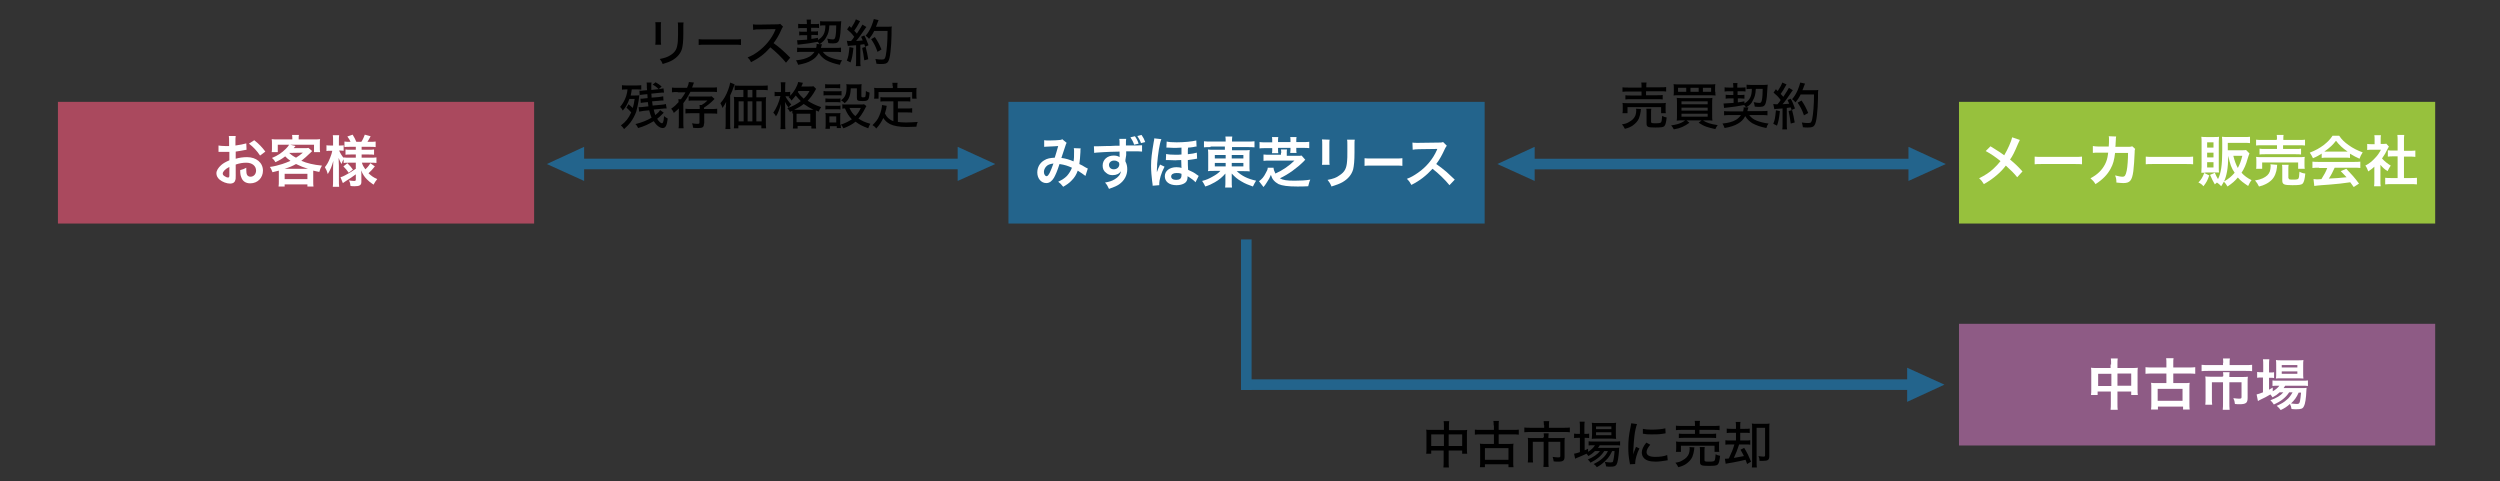 <?xml version="1.0" encoding="utf-8"?>
<!-- Generator: Adobe Illustrator 23.0.6, SVG Export Plug-In . SVG Version: 6.00 Build 0)  -->
<svg version="1.1" id="レイヤー_8" xmlns="http://www.w3.org/2000/svg" xmlns:xlink="http://www.w3.org/1999/xlink" x="0px"
	 y="0px" width="945px" height="182px" viewBox="0 0 945 182" style="enable-background:new 0 0 945 182;" xml:space="preserve">
<rect x="0" y="0" width="945" height="182" fill="#333333" stroke="none"/>
<style type="text/css">
	.st0{fill:#23648C;}
	.st1{fill:#97C13D;}
	.st2{fill:#FFFFFF;}
	.st3{fill:#AA495E;}
	.st4{fill:#8E5B85;}
	.st5{fill:none;}
</style>
<g id="中古市場に売却">
	<rect x="469.1" y="90.5" class="st0" width="4" height="56.9"/>
	
		<rect x="594.2" y="18.4" transform="matrix(6.123234e-17 -1 1 6.123234e-17 450.721 741.595)" class="st0" width="4" height="254.1"/>
	<polygon class="st0" points="735,145.4 720.9,139 720.9,151.9 	"/>
	<g>
		<path d="M545.8,161.2c0-1,0-1.4-0.1-2h2.1c-0.1,0.6-0.1,1.1-0.1,2v1.4h5.3c0.7,0,1.1,0,1.6-0.1c-0.1,0.5-0.1,0.9-0.1,1.6v5.6
			c0,0.7,0,1.2,0.1,1.8h-1.9v-1.2h-5.1v4.1c0,1.1,0,1.7,0.1,2.3h-2.1c0.1-0.7,0.1-1.2,0.1-2.3v-4.1H541v1.2h-1.9
			c0.1-0.6,0.1-1.1,0.1-1.8V164c0-0.7,0-1-0.1-1.6c0.5,0.1,0.9,0.1,1.6,0.1h5.1V161.2z M541,164.2v4.4h4.8v-4.4H541z M552.7,168.6
			v-4.4h-5.1v4.4H552.7z"/>
		<path d="M564.6,160.8c0-0.8,0-1.2-0.1-1.7h2.1c-0.1,0.5-0.1,0.9-0.1,1.7v1.7h5.5c0.8,0,1.6,0,2.1-0.1v1.9
			c-0.7-0.1-1.4-0.1-2.1-0.1h-5.5v3.6h4c0.8,0,1.2,0,1.6-0.1c-0.1,0.5-0.1,1-0.1,1.7v5.2c0,0.8,0,1.4,0.1,2h-1.9v-1.1h-8.9v1.1h-1.9
			c0.1-0.6,0.1-1.2,0.1-2v-5.2c0-0.6,0-1.2-0.1-1.7c0.5,0.1,0.8,0.1,1.6,0.1h3.7v-3.6h-5.1c-0.9,0-1.5,0-2.1,0.1v-1.9
			c0.6,0.1,1.3,0.1,2.1,0.1h5.1V160.8z M561.3,173.8h8.9v-4.4h-8.9V173.8z"/>
		<path d="M583.6,160.7c0-0.6-0.1-1.1-0.1-1.5h2.1c-0.1,0.4-0.1,0.9-0.1,1.5v1h5.6c1,0,1.7,0,2.3-0.1v1.8c-0.6-0.1-1.1-0.1-2.3-0.1
			h-12.6c-0.9,0-1.6,0-2.3,0.1v-1.8c0.7,0.1,1.4,0.1,2.3,0.1h5.2V160.7z M583.6,165.2c0-0.5,0-1-0.1-1.4h1.9c0,0.2-0.1,0.8-0.1,1.4
			v0.4h4.4c0.8,0,1.3,0,1.8-0.1c-0.1,0.5-0.1,0.9-0.1,1.6v5.5c0,1.5-0.5,1.9-2.4,1.9c-0.6,0-0.9,0-1.7-0.1c-0.1-0.7-0.2-1-0.4-1.7
			c0.9,0.1,1.5,0.2,2,0.2c0.8,0,0.9-0.1,0.9-0.6v-5.3h-4.5v7.3c0,0.9,0,1.5,0.1,2.2h-2c0.1-0.8,0.1-1.4,0.1-2.2v-7.3h-4.1v5.6
			c0,1,0,1.6,0.1,2.2h-2c0.1-0.7,0.1-1.3,0.1-2.1v-5.6c0-0.6,0-1.1-0.1-1.6c0.6,0.1,1.1,0.1,1.9,0.1h4V165.2z"/>
		<path d="M602.8,170.6c-0.7,0.7-1.4,1.2-2.4,1.8c-0.2-0.3-0.3-0.5-0.7-0.9c-0.6,0.3-2.4,1.1-3.2,1.4c-0.5,0.2-1,0.4-1.1,0.5
			l-0.4-1.9c0.7-0.1,1-0.2,2.2-0.6v-5.4h-0.7c-0.6,0-1,0-1.5,0.1v-1.7c0.5,0.1,0.9,0.1,1.6,0.1h0.6v-2.5c0-0.9,0-1.5-0.1-2.1h1.9
			c-0.1,0.6-0.1,1.1-0.1,2.1v2.5h0.4c0.7,0,1.1,0,1.4-0.1v1.7c-0.5-0.1-0.9-0.1-1.4-0.1H599v4.7c0.6-0.2,0.8-0.3,1.3-0.6l0,1.2
			c1.2-0.8,2.1-1.6,2.6-2.5h-0.7c-0.8,0-1.3,0-1.7,0.1v-1.6c0.4,0.1,0.9,0.1,1.8,0.1h8.2c0.9,0,1.5,0,1.9-0.1v1.6
			c-0.5-0.1-1.1-0.1-1.9-0.1h-5.8c-0.2,0.4-0.3,0.6-0.7,1h6.2c0.9,0,1.3,0,1.9-0.1c-0.1,0.3-0.1,0.4-0.1,1.1
			c-0.2,2.6-0.5,4.5-0.9,5.2c-0.4,0.7-0.9,0.9-2.3,0.9c-0.5,0-1.1,0-1.7-0.1c-0.1-0.7-0.2-1.1-0.5-1.7c0.9,0.1,1.6,0.2,2.2,0.2
			c0.5,0,0.8-0.1,0.9-0.3c0.2-0.6,0.5-2.1,0.6-4h-0.9c-0.5,1.1-1.1,2.1-1.8,2.9c-0.6,0.7-1.6,1.6-2.4,2.2c-0.5,0.3-0.8,0.6-1.6,1
			c-0.4-0.6-0.6-0.8-1.2-1.2c1.6-0.8,2.4-1.3,3.4-2.2c0.8-0.7,1.5-1.6,2-2.7h-1.4c-1.1,1.8-2.8,3.2-5.2,4.4c-0.3-0.5-0.5-0.8-1-1.2
			c2.1-0.9,3.7-2,4.6-3.2H602.8z M603.4,165.8c-0.7,0-1.3,0-1.7,0.1c0-0.5,0.1-1,0.1-1.8v-2.6c0-0.8,0-1.1-0.1-1.7
			c0.6,0.1,1,0.1,1.9,0.1h5.3c0.9,0,1.5,0,2-0.1c-0.1,0.5-0.1,0.9-0.1,1.8v2.5c0,0.8,0,1.4,0.1,1.8c-0.4,0-1-0.1-1.7-0.1H603.4z
			 M603.3,162.2h5.8v-1h-5.8V162.2z M603.3,164.5h5.8v-1.1h-5.8V164.5z"/>
		<path d="M618.8,160.3c-0.4,1-0.8,2.8-1,4.6c-0.2,1.5-0.3,3.5-0.4,5.2c0,1,0,1.5,0,1.7h0c0.2-0.8,0.3-1.2,1-2.9l1.3,0.6
			c-1,2-1.6,4.3-1.6,5.5c0,0.1,0,0.2,0,0.4l-2,0.1c0-0.3,0-0.4-0.1-0.8c-0.4-2.2-0.5-3.6-0.5-5.6c0-2.5,0.2-4.6,0.8-7.4
			c0.2-1,0.2-1.2,0.3-1.7L618.8,160.3z M623.8,168.1c-0.9,1.1-1.4,1.9-1.4,2.8c0,1.2,1.1,1.8,3.3,1.8c1.7,0,3.3-0.2,4.5-0.7l0.2,2
			c-0.2,0-0.3,0-0.7,0.1c-1.4,0.2-2.6,0.4-3.9,0.4c-2.3,0-3.8-0.5-4.6-1.6c-0.4-0.5-0.6-1.2-0.6-1.9c0-1.1,0.6-2.3,1.7-3.7
			L623.8,168.1z M621,162.1c1,0.2,1.8,0.3,3.2,0.3c2.3,0,4.2-0.2,5.3-0.5l0.1,1.9c-0.1,0-0.2,0-1.3,0.2c-1.2,0.2-2.6,0.2-4,0.2
			c-1.1,0-1.9,0-2.8-0.2c-0.3,0-0.3,0-0.5-0.1L621,162.1z"/>
		<path d="M640.5,169.1c-0.1,0.3-0.1,0.4-0.1,0.8c-0.1,0.9-0.4,2.1-0.7,2.8c-0.5,1.1-1.3,1.9-2.4,2.7c-0.8,0.5-1.4,0.8-2.9,1.2
			c-0.4-0.8-0.6-1.1-1.1-1.7c1.3-0.2,1.9-0.4,2.7-0.9c1.3-0.7,2-1.5,2.4-2.5c0.2-0.5,0.3-1.3,0.3-1.8c0-0.2,0-0.4-0.1-0.7
			L640.5,169.1z M640.7,160.7c0-0.7,0-1.1-0.1-1.6h2c-0.1,0.4-0.1,0.8-0.1,1.6v0.3h5.3c1,0,1.7,0,2.2-0.1v1.7
			c-0.6-0.1-1.2-0.1-2.2-0.1h-5.4v1.5h4.3c1,0,1.5,0,2-0.1v1.7c-0.6-0.1-1-0.1-2-0.1h-10.1c-0.9,0-1.4,0-2,0.1v-1.7
			c0.5,0.1,1,0.1,2,0.1h4.1v-1.5h-5c-1,0-1.5,0-2.2,0.1v-1.7c0.5,0.1,1.2,0.1,2.2,0.1h5V160.7z M633.5,170.7
			c0.1-0.4,0.1-0.8,0.1-1.3v-1.2c0-0.6,0-0.9-0.1-1.3c0.6,0.1,1.1,0.1,2,0.1h12.4c0.9,0,1.4,0,2-0.1c-0.1,0.4-0.1,0.7-0.1,1.3v1.3
			c0,0.6,0,1,0.1,1.3h-1.8v-2.3h-12.7v2.3H633.5z M644.3,173.9c0,0.5,0.2,0.6,1.6,0.6c1.5,0,2-0.1,2.2-0.4c0.2-0.3,0.3-0.9,0.4-2.4
			c0.5,0.3,1,0.5,1.7,0.6c-0.2,1.8-0.4,2.8-0.9,3.3c-0.4,0.4-1.3,0.5-3.4,0.5c-2.8,0-3.3-0.2-3.3-1.5v-4c0-0.8,0-1.2-0.1-1.6h1.9
			c-0.1,0.4-0.1,0.8-0.1,1.5V173.9z"/>
		<path d="M654.5,163.6c-0.9,0-1.3,0-1.8,0.1V162c0.5,0.1,0.9,0.1,1.8,0.1h1.7v-0.8c0-0.9,0-1.3-0.1-1.8h1.8
			c-0.1,0.4-0.1,0.9-0.1,1.8v0.8h1.8c0.9,0,1.3,0,1.8-0.1v1.7c-0.5-0.1-0.9-0.1-1.8-0.1h-1.8v2.9h2c1,0,1.4,0,1.8-0.1v1.7
			c-0.5-0.1-1-0.1-1.8-0.1h-2.4c-0.8,2.3-1.1,3.2-2,5.1c1.8-0.3,2.8-0.5,3.8-0.7c-0.4-0.9-0.7-1.3-1.3-2.4l1.4-0.7
			c1.2,2,1.6,2.8,2.6,5.2l-1.5,0.9c-0.3-0.8-0.3-1-0.6-1.6c-2,0.5-2.7,0.6-4.7,1c-1.9,0.3-2.2,0.4-2.8,0.5l-0.3-1.9
			c0.1,0,0.2,0,0.2,0c0.3,0,0.6,0,1.3-0.1c1.1-2.4,1.5-3.2,2.1-5.3H654c-0.8,0-1.2,0-1.8,0.1v-1.7c0.5,0.1,0.8,0.1,1.8,0.1h2.2v-2.9
			H654.5z M668.8,172.4c0,1.4-0.5,1.8-2.3,1.8c-0.2,0-1.1,0-1.4,0c0-0.7-0.1-1.1-0.4-1.8c0.7,0.1,1.3,0.2,1.9,0.2
			c0.5,0,0.6-0.1,0.6-0.6v-10.3h-3.2v12.8c0,1,0,1.6,0.1,2.2h-1.9c0.1-0.6,0.1-1.2,0.1-2.2v-12.8c0-0.8,0-1.1-0.1-1.6
			c0.6,0.1,1,0.1,1.7,0.1h3.3c0.7,0,1.2,0,1.7-0.1c-0.1,0.5-0.1,0.9-0.1,1.7V172.4z"/>
	</g>
</g>
<g id="メーカー販売会社_4_">
	<g>
		<rect x="740.5" y="38.5" class="st1" width="180" height="46"/>
	</g>
	<g>
		<path class="st2" d="M763.5,52.9c-0.2,0.4-0.3,0.6-0.7,1.5c-1.3,3.1-2.1,4.7-3,5.9c1.8,1.5,2.9,2.5,4.7,4.5l-2,2.2
			c-1.1-1.4-2.4-2.7-4.3-4.4c-0.9,1.2-2,2.4-3.3,3.5c-1.5,1.3-2.9,2.3-5,3.5c-0.6-1-0.9-1.4-1.8-2.2c2.3-1.2,3.8-2.1,5.4-3.6
			c1-0.9,1.8-1.8,2.7-2.9c-1.7-1.4-3.7-2.8-5.6-3.8l1.8-1.8c1.5,0.9,2.4,1.5,3.5,2.2c1.6,1.1,1.6,1.1,1.7,1.2c1.3-2.2,2.7-5.3,3-6.8
			L763.5,52.9z"/>
		<path class="st2" d="M769,59.2c0.9,0.1,1.3,0.1,3.4,0.1h11.2c2.1,0,2.5,0,3.4-0.1v2.9c-0.8-0.1-1.1-0.1-3.4-0.1h-11.1
			c-2.4,0-2.6,0-3.4,0.1V59.2z"/>
		<path class="st2" d="M807.1,56.3c-0.2,0.4-0.2,0.7-0.2,1.4c-0.1,2.4-0.3,5.6-0.5,7c-0.5,3.6-1.3,4.5-3.8,4.5
			c-0.8,0-1.5-0.1-2.6-0.2c0-1.3-0.1-1.7-0.5-2.7c1.2,0.3,2.1,0.5,2.8,0.5c0.9,0,1.2-0.5,1.6-2.3c0.3-1.4,0.5-4.3,0.5-6.7l-4.9,0
			c-0.3,2.6-0.7,4.2-1.7,6c-1.2,2.2-3,4.1-5.7,5.8c-0.7-1.1-1-1.4-1.9-2.2c2.6-1.4,4.3-3,5.5-5.3c0.6-1.2,0.9-2.2,1.1-3.7
			c0-0.3,0.1-0.5,0.1-0.7l-3.5,0c-1.3,0-1.6,0-2.3,0.1l0-2.6c0.7,0.1,1.3,0.2,2.3,0.2l3.7,0c0.1-0.8,0.1-2,0.1-2.6v-0.5
			c0-0.3,0-0.4-0.1-0.8l2.8,0.1c0,0.3-0.1,0.4-0.1,0.7c0,0.1,0,0.3,0,0.4c0,0.4,0,0.4-0.1,1.5c0,0.5,0,0.7-0.1,1.3l4.7,0
			c0.9,0,1.1,0,1.7-0.2L807.1,56.3z"/>
		<path class="st2" d="M811,59.2c0.9,0.1,1.3,0.1,3.4,0.1h11.2c2.1,0,2.5,0,3.4-0.1v2.9c-0.8-0.1-1.1-0.1-3.4-0.1h-11.1
			c-2.4,0-2.6,0-3.4,0.1V59.2z"/>
		<path class="st2" d="M835.1,66.3c-0.7,2-1.1,2.7-2.2,4.1c-0.6-0.7-1.1-1.1-1.9-1.4c1.1-1.2,1.6-2,2.2-3.6L835.1,66.3z M833.6,65.3
			c-0.9,0-1.1,0-1.5,0c0-0.7,0.1-1.4,0.1-2.1v-9.6c0-0.7,0-1.3-0.1-1.9c0.5,0.1,1.1,0.1,1.9,0.1h3c0.9,0,1.3,0,1.8-0.1
			c0,0.5-0.1,0.8-0.1,1.7v10c0,0.9,0,1.3,0.1,1.8c-0.5,0-0.8,0-1.5,0H833.6z M834.3,55.8h2.4v-2h-2.4V55.8z M834.3,59.5h2.4v-1.8
			h-2.4V59.5z M834.3,63.3h2.4v-2h-2.4V63.3z M850.3,58c-0.2,0.5-0.3,0.7-0.7,2c-0.6,2.2-1.3,3.8-2.3,5.3c1.1,1.2,2.2,2,3.8,2.8
			c-0.6,0.7-0.9,1.4-1.3,2.2c-1.8-1.2-2.9-2-3.9-3.2c-1.2,1.4-2,2.1-3.9,3.4c-0.5-0.8-0.9-1.4-1.4-1.8c-0.3,0.6-0.5,0.9-1,1.7
			c-0.5-0.6-1-1-1.6-1.4c-0.3,0.2-0.4,0.4-0.8,0.7c-0.8-1.4-1.1-2-1.8-3.6l1.8-0.8c0.4,0.9,0.7,1.6,1.2,2.4
			c1.1-2.1,1.6-5.2,1.6-10.7c0-0.8,0-1.6,0-2.6c0-0.1,0-0.3,0-0.3c0-0.9,0-1.7-0.1-2.4c0.7,0.1,1.5,0.1,2.4,0.1h5.9
			c1,0,1.7,0,2.3-0.1v2.4c-0.7-0.1-1.4-0.1-2.3-0.1h-6.1v2.8h5.2c0.9,0,1.3,0,1.7-0.1L850.3,58z M842.3,58.9
			c-0.1,4.9-0.6,7.4-1.6,9.7c1.7-1,2.8-1.9,4-3.3C843.5,63.6,842.9,62,842.3,58.9L842.3,58.9z M844.2,58.9c0.5,2,1,3.3,1.7,4.6
			c0.8-1.5,1.2-2.6,1.7-4.6H844.2z"/>
		<path class="st2" d="M860.8,62.3c-0.1,0.3-0.1,0.4-0.1,0.9c-0.2,2-0.9,3.7-2,4.8c-0.7,0.7-1.6,1.3-2.5,1.7
			c-0.6,0.3-1.1,0.5-2.3,0.8c-0.5-1-0.8-1.5-1.5-2.3c1.3-0.2,2-0.4,2.9-0.8c1.5-0.7,2.3-1.5,2.7-2.6c0.2-0.6,0.3-1.4,0.3-2
			c0-0.2,0-0.4-0.1-0.7L860.8,62.3z M852.8,63.9c0.1-0.5,0.1-0.9,0.1-1.5v-1.5c0-0.7,0-1.1-0.1-1.6c0.7,0.1,1.2,0.1,2.2,0.1h13.9
			c1,0,1.5,0,2.3-0.1c-0.1,0.4-0.1,0.8-0.1,1.5v1.5c0,0.6,0,1.1,0.1,1.5h-2.5v-2.4h-13.6v2.4H852.8z M860.7,52.6
			c0-0.8,0-1.1-0.1-1.6h2.6c-0.1,0.4-0.1,0.8-0.1,1.6v0.3h5.7c1.2,0,2,0,2.5-0.1V55c-0.7-0.1-1.4-0.1-2.5-0.1H863v1.4h4.7
			c1.1,0,1.6,0,2.1-0.1v2.2c-0.6-0.1-1.1-0.1-2.1-0.1h-11.5c-1,0-1.5,0-2.1,0.1v-2.2c0.5,0.1,1.1,0.1,2.1,0.1h4.5v-1.4h-5.4
			c-1.1,0-1.8,0-2.5,0.1v-2.2c0.5,0.1,1.4,0.1,2.5,0.1h5.3V52.6z M865.1,67.3c0,0.5,0.2,0.6,1.6,0.6c1.5,0,1.9-0.1,2.1-0.4
			c0.2-0.3,0.3-0.8,0.4-2.6c0.7,0.4,1.3,0.6,2.2,0.7c-0.2,2.1-0.5,3.3-1,3.8c-0.5,0.5-1.5,0.6-3.9,0.6c-3.2,0-3.8-0.3-3.8-1.8V64
			c0-0.9,0-1.3-0.1-1.7h2.5c-0.1,0.5-0.1,0.9-0.1,1.6V67.3z"/>
		<path class="st2" d="M877.7,58c-1.3,0.8-1.9,1.2-3.4,1.8c-0.4-0.8-0.7-1.4-1.2-2.1c2.3-0.9,3.7-1.7,5.3-2.9
			c1.4-1.1,2.5-2.2,3.3-3.5h2.5c1.1,1.6,2,2.4,3.5,3.5c1.8,1.3,3.5,2.1,5.4,2.8c-0.6,0.9-0.9,1.5-1.2,2.4c-1.3-0.6-2.1-1-3.6-1.9
			v1.6c-0.5-0.1-1.1-0.1-1.9-0.1h-7c-0.6,0-1.2,0-1.8,0.1V58z M876.6,63.4c-1.1,0-1.8,0-2.5,0.1v-2.4c0.7,0.1,1.5,0.1,2.5,0.1h13.1
			c1,0,1.8,0,2.5-0.1v2.4c-0.7-0.1-1.4-0.1-2.5-0.1h-7.2c-0.7,1.5-1.3,2.8-2.2,4.1c3.7-0.2,3.7-0.2,6.7-0.5c-0.7-0.7-1-1.1-2.2-2.3
			l2.1-0.9c2.2,2.3,3.1,3.3,4.8,5.6l-2,1.3c-0.7-1-0.9-1.3-1.3-1.8c-1.7,0.2-3,0.4-3.8,0.5c-2.1,0.2-6.2,0.6-7.1,0.6
			c-1.2,0.1-2.2,0.2-2.7,0.3l-0.3-2.6c0.6,0,0.9,0.1,1.2,0.1c0.1,0,0.8,0,1.8-0.1c1-1.6,1.7-2.8,2.2-4.2H876.6z M886.5,57.3
			c0.3,0,0.5,0,0.9,0c-1.9-1.3-3.1-2.4-4.4-4.1c-1.1,1.5-2.4,2.7-4.4,4.1c0.4,0,0.5,0,0.9,0H886.5z"/>
		<path class="st2" d="M899.8,68.3c0,1,0,1.5,0.1,2.1h-2.5c0.1-0.6,0.1-1.2,0.1-2.2V63c-0.8,0.8-1.3,1.1-2.3,1.8
			c-0.3-0.8-0.6-1.6-1.1-2.2c1.5-0.8,2.5-1.6,3.6-2.8c1-1,1.6-1.9,2.3-3.2h-3.4c-0.8,0-1.2,0-1.8,0.1v-2.3c0.5,0.1,1,0.1,1.7,0.1
			h1.1v-1.8c0-0.5,0-1.1-0.1-1.6h2.5c-0.1,0.5-0.1,0.9-0.1,1.6v1.7h0.9c0.7,0,0.9,0,1.2-0.1l1,1.1c-0.2,0.3-0.3,0.5-0.5,0.9
			c-0.7,1.5-1.1,2.2-2.1,3.6c1,1.1,2,1.9,3.3,2.7c-0.5,0.7-0.8,1.3-1.2,2.1c-1.1-0.7-1.8-1.3-2.7-2.4V68.3z M908.7,67.3h2.5
			c1,0,1.7,0,2.4-0.1v2.5c-0.7-0.1-1.6-0.1-2.4-0.1h-7.2c-0.8,0-1.6,0-2.4,0.1v-2.5c0.7,0.1,1.4,0.1,2.4,0.1h2.3v-8.2h-1.6
			c-0.7,0-1.4,0-2.1,0.1v-2.4c0.6,0.1,1.2,0.1,2.1,0.1h1.6v-3.7c0-0.9,0-1.4-0.1-2.2h2.6c-0.1,0.8-0.1,1.3-0.1,2.2V57h2.2
			c0.9,0,1.5,0,2.1-0.1v2.4c-0.7-0.1-1.3-0.1-2.1-0.1h-2.2V67.3z"/>
	</g>
</g>
<g id="売買契約_3_">
	
		<rect x="648.2" y="-11.5" transform="matrix(6.123234e-17 -1 1 6.123234e-17 588.268 712.211)" class="st0" width="4" height="147"/>
	<polygon class="st0" points="566,62 580.1,68.4 580.1,55.5 	"/>
	<polygon class="st0" points="735.5,62 721.4,55.5 721.4,68.4 	"/>
	<g>
		<path d="M620.3,41.2c-0.1,0.3-0.1,0.4-0.1,0.8c-0.1,0.9-0.4,2.1-0.7,2.8c-0.5,1.1-1.3,1.9-2.4,2.7c-0.8,0.5-1.4,0.8-2.9,1.2
			c-0.4-0.8-0.6-1.1-1.1-1.7c1.3-0.2,1.9-0.4,2.7-0.9c1.3-0.7,2-1.5,2.4-2.5c0.2-0.5,0.3-1.3,0.3-1.8c0-0.2,0-0.4-0.1-0.7
			L620.3,41.2z M620.5,32.8c0-0.7,0-1.1-0.1-1.6h2c-0.1,0.4-0.1,0.8-0.1,1.6V33h5.3c1,0,1.7,0,2.2-0.1v1.7c-0.6-0.1-1.2-0.1-2.2-0.1
			h-5.4v1.5h4.3c1,0,1.5,0,2-0.1v1.7c-0.6-0.1-1-0.1-2-0.1h-10.1c-0.9,0-1.4,0-2,0.1V36c0.5,0.1,1,0.1,2,0.1h4.1v-1.5h-5
			c-1,0-1.5,0-2.2,0.1v-1.7c0.5,0.1,1.2,0.1,2.2,0.1h5V32.8z M613.3,42.7c0.1-0.4,0.1-0.8,0.1-1.3v-1.2c0-0.6,0-0.9-0.1-1.3
			c0.6,0.1,1.1,0.1,2,0.1h12.4c0.9,0,1.4,0,2-0.1c-0.1,0.4-0.1,0.7-0.1,1.3v1.3c0,0.6,0,1,0.1,1.3h-1.8v-2.3h-12.7v2.3H613.3z
			 M624.1,46c0,0.5,0.2,0.6,1.6,0.6c1.5,0,2-0.1,2.2-0.4c0.2-0.3,0.3-0.9,0.4-2.4c0.5,0.3,1,0.5,1.7,0.6c-0.2,1.8-0.4,2.8-0.9,3.3
			c-0.4,0.4-1.3,0.5-3.4,0.5c-2.8,0-3.3-0.2-3.3-1.5v-4c0-0.8,0-1.2-0.1-1.6h1.9c-0.1,0.4-0.1,0.8-0.1,1.5V46z"/>
		<path d="M635.9,45.5c-0.8,0-1.3,0-2.1,0.1c0.1-0.5,0.1-1.2,0.1-2.2v-4.3c0-0.9,0-1.5-0.1-2.1c0.6,0,1,0.1,2,0.1h9.4
			c1.2,0,1.6,0,2.1-0.1c-0.1,0.6-0.1,1.1-0.1,2.1v4.3c0,1.1,0,1.7,0.1,2.2c-0.7-0.1-1.2-0.1-2-0.1h-1.6c1.4,0.9,2.9,1.4,5.6,1.8
			c-0.4,0.5-0.6,0.8-0.9,1.5c-1.8-0.4-2.5-0.6-3.4-0.9c-1.1-0.4-1.8-0.8-2.9-1.5l1.1-0.9h-5.7l1.1,0.9c-1,0.7-1.6,1.1-2.7,1.6
			c-0.9,0.4-1.6,0.6-3.2,0.9c-0.3-0.6-0.5-0.9-1-1.5c1.9-0.3,2.7-0.5,3.8-1c0.6-0.3,1-0.5,1.5-0.9H635.9z M648.4,34.7
			c0,0.7,0,1,0.1,1.4c-0.5,0-0.9-0.1-2-0.1h-11.9c-1,0-1.6,0-2,0.1c0.1-0.5,0.1-0.8,0.1-1.4v-1.4c0-0.7,0-1-0.1-1.5
			c0.5,0.1,1.1,0.1,2.1,0.1h11.6c1,0,1.6,0,2.1-0.1c-0.1,0.5-0.1,0.8-0.1,1.5V34.7z M637.4,33.2h-3.1v1.5h3.1V33.2z M635.6,39.4h9.9
			v-1.1h-9.9V39.4z M635.6,41.8h9.9v-1.1h-9.9V41.8z M635.6,44.1h9.9V43h-9.9V44.1z M642.1,33.2H639v1.5h3.1V33.2z M646.8,34.7v-1.5
			h-3.1v1.5H646.8z"/>
		<path d="M660,40.6c-0.2-0.4-0.4-0.5-0.7-0.9c-2,0.4-4.5,0.8-6.7,1c-0.5,0-0.6,0.1-0.9,0.1l-0.2-1.7c0.2,0,0.4,0,0.5,0
			c0.6,0,2.1-0.1,3.3-0.2l0-1.7h-1.5c-0.7,0-1,0-1.5,0.1v-1.5c0.4,0.1,0.8,0.1,1.5,0.1h1.4l0-1.4h-1.8c-0.6,0-0.9,0-1.5,0.1v-1.6
			c0.5,0.1,0.9,0.1,1.5,0.1h1.8l0-0.4c0-0.4-0.1-0.9-0.1-1.3l1.7,0c-0.1,0.3-0.1,0.5-0.1,1c0,0.1,0,0.2,0,0.3l0,0.4h1.6
			c0.6,0,0.9,0,1.5-0.1v1.6c-0.6-0.1-0.9-0.1-1.4-0.1h-1.6l0,1.4h1.2c0.7,0,1,0,1.4-0.1v1.5c-0.4,0-0.8-0.1-1.4-0.1h-1.1l0,1.5
			c0.9-0.1,1.3-0.2,2.5-0.4v0.8c2-1.2,2.8-2.7,2.8-5.5h-0.4c-0.7,0-1.2,0-1.6,0.1V32c0.5,0.1,1.3,0.1,2.1,0.1h4.1
			c0.8,0,1.4,0,1.8-0.1c0,0.4-0.1,0.6-0.1,1.1c-0.1,2.5-0.3,4.7-0.6,5.6c-0.3,1.3-0.9,1.7-2.3,1.7c-0.6,0-1.2,0-1.9-0.1
			c-0.1-0.7-0.2-1.1-0.4-1.7c0.8,0.2,1.7,0.3,2.1,0.3c0.6,0,0.8-0.2,1-1.1c0.2-0.9,0.3-2.7,0.3-4.2h-2.6c-0.1,2-0.4,3.2-1.2,4.5
			C662.1,39.1,661.4,39.8,660,40.6l0.9,0c-0.1,0.3-0.1,0.3-0.2,0.7c0,0.1-0.1,0.2-0.2,0.7h5.3c1.1,0,1.8,0,2.3-0.1v1.7
			c-0.6-0.1-1.2-0.1-2.3-0.1h-4.6c0.7,0.9,1.5,1.6,2.8,2.1c1.3,0.5,2.8,0.9,4.5,1.1c-0.5,0.7-0.6,0.9-0.8,1.7
			c-2.1-0.4-3.8-1-5.3-1.8c-1.1-0.7-2-1.5-2.7-2.7c-0.7,1.3-1.5,2.1-2.7,2.8c-1.3,0.8-2.9,1.3-5.1,1.7c-0.2-0.7-0.4-0.9-0.8-1.7
			c2.1-0.2,3.7-0.6,5.1-1.4c0.8-0.5,1.3-1,1.9-1.8H654c-1.1,0-1.8,0-2.3,0.1V42c0.5,0.1,1.3,0.1,2.3,0.1h4.9
			c0.1-0.6,0.2-0.8,0.2-1.1c0-0.1,0-0.2-0.1-0.4L660,40.6z"/>
		<path d="M672.8,42c-0.3,2.7-0.5,3.9-1.1,5.5l-1.4-0.7c0.6-1.5,0.7-2.1,1-5.1L672.8,42z M670.3,39.3c0.3,0,0.4,0.1,0.8,0.1
			c0.2,0,0.4,0,0.8,0c0.6-0.7,0.8-0.9,1.2-1.6c-1-1.3-1.3-1.6-2.7-2.8l0.9-1.3c0.3,0.4,0.4,0.5,0.7,0.7c0.8-1.2,1.5-2.5,1.7-3.2
			l1.6,0.7c-0.1,0.2-0.2,0.3-0.4,0.7c-0.5,1-1.1,1.9-1.8,2.9c0.4,0.4,0.4,0.4,1,1.1c1.2-1.8,1.8-2.8,2.1-3.4l1.5,0.9
			c-0.2,0.2-0.3,0.4-0.6,0.8c-1.2,1.8-2.4,3.5-3.3,4.5c1.4-0.1,1.5-0.1,2.5-0.2c-0.2-0.5-0.3-0.7-0.6-1.4l1.2-0.5
			c0.7,1.2,1,2.2,1.6,3.7l-1.3,0.6c-0.1-0.5-0.2-0.7-0.3-1c-1,0.1-1,0.1-1.5,0.2v6.1c0,0.9,0,1.4,0.1,2h-1.8c0.1-0.5,0.1-1.1,0.1-2
			v-5.9c-2.9,0.2-2.9,0.2-3.1,0.3L670.3,39.3z M677.4,41.6c0.4,1.6,0.8,3.2,1,4.7l-1.5,0.4c-0.2-1.6-0.5-3.3-0.8-4.7L677.4,41.6z
			 M680.6,35.8c-0.6,1.2-1.1,1.9-1.9,2.9c-0.4-0.5-0.7-0.8-1.3-1.2c0.9-1,1.6-2.2,2.2-3.6c0.5-1.2,0.7-2,0.9-2.7l1.8,0.4
			c-0.1,0.3-0.2,0.4-0.4,1c-0.2,0.7-0.4,1-0.6,1.5h4.4c0.8,0,1.1,0,1.6-0.1c-0.1,0.6-0.1,0.6-0.1,3.1c0,1.8-0.2,4.9-0.4,6.5
			c-0.2,1.9-0.5,3.1-0.9,3.7c-0.4,0.7-1.1,0.9-2.6,0.9c-0.4,0-1.1,0-1.8-0.1c-0.1-0.7-0.2-1.1-0.4-1.8c1,0.2,1.8,0.2,2.5,0.2
			c0.9,0,1.1-0.2,1.4-1.4c0.4-2,0.7-5.5,0.7-9.4H680.6z M681.9,43.6c-0.8-2.3-1.3-3.1-2.4-4.8L681,38c1.2,1.8,1.7,2.8,2.5,4.7
			L681.9,43.6z"/>
	</g>
</g>
<g id="IBJL東芝リース_4_">
	<g>
		<rect x="381.2" y="38.5" class="st0" width="180" height="46"/>
	</g>
	<g>
		<path class="st2" d="M394.7,53c0.5,0.1,1,0.1,2.1,0.1c1.3,0,3.1-0.1,3.9-0.2c0.4,0,0.6-0.1,0.8-0.3l1.7,1.4
			c-0.2,0.3-0.3,0.5-0.4,0.9c-0.1,0.3-1.4,4.1-1.6,4.8c1.6,0.2,3,0.6,4.6,1.3c0.2-1.1,0.2-1.9,0.2-3.9c0-0.5,0-0.7-0.1-1.1l2.6,0.1
			c-0.1,0.4-0.1,0.6-0.1,1.4c-0.1,1.8-0.2,3.1-0.4,4.5c0.7,0.3,1.6,0.8,2.2,1.2c0.6,0.3,0.7,0.4,1,0.5l-0.9,2.8
			c-0.6-0.5-1.8-1.3-2.9-2c-0.6,1.6-1.2,2.6-2.3,3.7c-0.9,1-2,1.7-3.2,2.4c-0.9-1.1-1.1-1.3-1.9-1.9c1.6-0.8,2.4-1.3,3.3-2.2
			c0.8-0.9,1.5-2,1.9-3.1c-1.5-0.7-2.7-1.1-4.7-1.4c-0.9,2.8-1.5,4.1-2.1,5.2c-0.8,1.3-1.7,2-2.9,2c-1.9,0-3.4-1.7-3.4-4
			c0-1.9,0.9-3.6,2.6-4.6c1.1-0.7,2.2-0.9,4-1c0.5-1.7,0.8-2.5,1.3-4.4c-1.1,0.1-1.6,0.1-3.6,0.2c-0.9,0-1.2,0.1-1.7,0.1L394.7,53z
			 M395.4,63c-0.5,0.6-0.8,1.3-0.8,2c0,0.9,0.5,1.6,1,1.6c0.4,0,0.7-0.4,1.2-1.3c0.4-0.8,0.9-2.1,1.4-3.5
			C396.8,62,396,62.3,395.4,63z"/>
		<path class="st2" d="M425.4,60.5c0,0.1,0,0.3,0,0.5c0.5,1,0.7,1.8,0.7,3c0,2.3-1.1,4.3-3.1,5.7c-0.9,0.6-1.8,1-3.8,1.7
			c-0.6-1.3-0.8-1.6-1.5-2.4c1.7-0.3,2.6-0.6,3.6-1.2c1.4-0.8,2.3-1.9,2.4-3.1c-0.6,1-1.7,1.5-3.1,1.5c-1,0-1.7-0.2-2.4-0.8
			c-1-0.7-1.4-1.6-1.4-2.8c0-2.2,1.7-3.8,4.2-3.8c0.9,0,1.7,0.2,2.2,0.6c0-0.1,0-0.1,0-0.3c0,0,0-1.2,0-1.8c-3,0.1-5,0.1-5.9,0.2
			c-3.2,0.2-3.2,0.2-3.7,0.3l-0.1-2.5c0.5,0,0.7,0,1,0c0.5,0,0.9,0,3.6-0.1c1.4,0,1.6,0,3.3-0.1c0.7,0,0.7,0,1.8,0c0-2,0-2-0.1-2.6
			h2.6c-0.1,0.6-0.1,0.7-0.1,2.5c3.7,0,5.3,0,6.1-0.1l0,2.4c-0.8-0.1-1.8-0.1-3.5-0.1c-0.5,0-0.9,0-2.5,0v1.4L425.4,60.5z
			 M419.2,62.3c0,1,0.7,1.7,1.8,1.7c1.2,0,2.1-0.8,2.1-1.9c0-0.4-0.1-0.7-0.4-0.9c-0.4-0.3-0.9-0.5-1.4-0.5
			C420.1,60.6,419.2,61.4,419.2,62.3z M429,51.5c0.7,1,1,1.6,1.4,2.8l-1.7,0.4c-0.3-1-0.8-1.9-1.4-2.8L429,51.5z M431.3,54.1
			c-0.3-0.9-0.8-1.8-1.4-2.7l1.6-0.4c0.7,1,1,1.6,1.4,2.7L431.3,54.1z"/>
		<path class="st2" d="M435.7,70.2c0-0.4,0-0.4-0.2-1.8c-0.2-1.7-0.4-3.7-0.4-5.7c0-2.6,0.3-4.9,1-9c0.2-0.9,0.2-1,0.2-1.4l2.7,0.3
			c-0.7,1.6-1.3,5.7-1.6,9.4c0,0.3,0,1.3-0.1,2c0,0.3,0,0.5,0,0.7c0,0.1,0,0.2,0,0.4h0c0.1-0.2,0.1-0.2,0.3-0.8
			c0.1-0.3,0.4-1.1,0.6-1.4c0.2-0.5,0.2-0.5,0.3-0.7l1.7,0.8c-1.3,2.5-2,4.9-2,6.6c0,0.2,0,0.2,0,0.4L435.7,70.2z M451.9,68.9
			c-0.5-0.6-1.4-1.3-2.5-2c-0.3-0.1-0.3-0.2-0.5-0.3c0,0.1,0,0.2,0,0.4c0,0.5-0.1,1-0.4,1.5c-0.5,0.9-2,1.5-3.8,1.5
			c-2.7,0-4.4-1.3-4.4-3.4c0-2,1.8-3.4,4.4-3.4c0.7,0,1.5,0.1,1.9,0.3c0-0.3,0-0.5-0.1-3c-1.3,0-2.1,0.1-2.2,0.1c-0.6,0-1,0-2.8-0.1
			c-0.2,0-0.4,0-0.5,0c-0.1,0-0.2,0-0.3,0l0.1-2.3c0.8,0.2,2,0.3,3.7,0.3c0.6,0,1.3,0,2.1-0.1c0-0.9,0-1.1,0-1.4c0-0.4,0-0.6,0-1.2
			c-0.7,0-1.6,0.1-2.1,0.1c-0.8,0-1.2,0-2.9-0.1c-0.2,0-0.3,0-0.4,0c-0.1,0-0.2,0-0.3,0l0.1-2.3c0.8,0.2,2,0.3,3.8,0.3
			c2.8,0,5.8-0.3,7.4-0.7l0.1,2.3c-0.4,0-0.4,0-1.3,0.2c-0.8,0.1-1.3,0.2-1.9,0.2c-0.1,0.6-0.1,0.8-0.1,1.5c0,0,0,0.6,0,1
			c1.3-0.1,2.8-0.4,3.4-0.6l0.1,2.3c-0.3,0-0.4,0-0.7,0.1c-1,0.2-2.1,0.3-2.8,0.4c0,1.6,0,2,0.1,3.7c1.4,0.6,2.4,1.1,3.4,1.9
			c0.3,0.2,0.4,0.3,0.6,0.4L451.9,68.9z M444.7,65.4c-1.2,0-2,0.5-2,1.3s0.7,1.3,1.9,1.3c1.3,0,2-0.5,2-1.7c0-0.2,0-0.6,0-0.6
			C445.8,65.4,445.4,65.4,444.7,65.4z"/>
		<path class="st2" d="M457.6,55.6c-1.1,0-1.8,0-2.5,0.1v-2.3c0.7,0.1,1.5,0.1,2.7,0.1h5.5c0-0.9,0-1.2-0.1-1.9h2.6
			c-0.1,0.7-0.1,1.1-0.1,1.9h5.7c1.3,0,2.1,0,2.8-0.1v2.3c-0.7-0.1-1.6-0.1-2.6-0.1h-5.9v1.2h4.4c1.3,0,1.7,0,2.3-0.1
			c-0.1,0.6-0.1,1.3-0.1,2.1v3.9c0,1.2,0,1.2,0.1,2.1c-0.6-0.1-1.2-0.1-2.4-0.1h-2.5c1.9,1.8,4.1,2.9,7.3,3.6
			c-0.5,0.8-0.7,1.2-1.2,2.2c-1.7-0.6-3-1.1-4.3-1.9c-1.6-0.9-2.5-1.7-3.7-3c0,0.7,0,1.1,0,1.4v1.5c0,1.1,0,1.7,0.1,2.4h-2.6
			c0.1-0.8,0.1-1.4,0.1-2.4v-1.5c0-0.3,0-1,0-1.4c-1.1,1.3-2.4,2.4-4,3.3c-1,0.6-2.3,1.2-3.6,1.6c-0.5-1-0.7-1.4-1.2-2.1
			c1.6-0.4,2.7-0.9,3.9-1.6c1.3-0.7,2.3-1.4,3-2.2h-2.3c-1.3,0-1.7,0-2.4,0.1c0-0.2,0-0.2,0.1-0.6c0-0.1,0-0.1,0-1.5v-3.9
			c0-1.1,0-1.4-0.1-2.2c0.6,0.1,1.1,0.1,2.3,0.1h4.1v-1.2H457.6z M459.2,58.6v1.3h4.1v-1.3H459.2z M459.2,61.6v1.3h4.1v-1.3H459.2z
			 M465.6,59.9h4.4v-1.3h-4.4V59.9z M465.6,62.9h4.4v-1.3h-4.4V62.9z"/>
		<path class="st2" d="M484.3,57.8c0-0.5,0-0.9-0.1-1.3h2.3c-0.1,0.4-0.1,0.7-0.1,1.2v1.2h3.9c0.9,0,1.3,0,1.7-0.1l1.4,1.6
			c-0.2,0.1-0.2,0.2-0.6,0.6c-2.5,2.5-5.8,4.9-9,6.4c1.2,0.7,2.6,0.9,5.6,0.9c2,0,4.2-0.1,5.9-0.4c-0.4,0.8-0.5,1.4-0.8,2.5
			c-1.3,0.1-3.1,0.1-4.1,0.1c-3.6,0-5.7-0.3-7.1-0.9c-0.7-0.4-1.3-0.8-1.9-1.5c-0.5-0.6-0.7-1.1-1-2c-0.4,1-0.8,1.8-1.7,3.1
			c-0.2,0.3-0.2,0.3-0.4,0.6c-0.1,0.2-0.3,0.4-0.4,0.5c-0.1,0.1-0.1,0.2-0.3,0.4l-1.7-2.2c1.1-0.8,1.8-1.6,2.5-3
			c0.5-0.9,0.8-1.4,0.8-2.1h2.2c0,0.6,0.3,1.4,0.7,2.2c2.7-1.2,5.3-3,7.2-4.9h-9.3c-0.9,0-1.7,0-2.4,0.1v-2.4
			c0.8,0.1,1.6,0.1,2.5,0.1h4.1V57.8z M480.9,53c0-0.4,0-0.8-0.1-1.2h2.4c-0.1,0.4-0.1,0.8-0.1,1.2v0.7h4.7V53c0-0.4,0-0.9-0.1-1.2
			h2.4c-0.1,0.4-0.1,0.8-0.1,1.2v0.7h2.5c1.1,0,1.8,0,2.4-0.1V56c-0.7-0.1-1.3-0.1-2.4-0.1H490v0.8c0,0.4,0,0.7,0.1,1.1h-2.4
			c0-0.4,0.1-0.7,0.1-1.1v-0.8h-4.7v0.8c0,0.5,0,0.8,0.1,1.2h-2.4c0.1-0.4,0.1-0.8,0.1-1.1v-0.8h-2.4c-1.2,0-1.8,0-2.4,0.1v-2.4
			c0.6,0.1,1.4,0.1,2.4,0.1h2.4V53z"/>
		<path class="st2" d="M502.6,52.8c-0.1,0.6-0.1,0.8-0.1,1.9v5.8c0,1,0,1.3,0.1,1.8h-2.9c0.1-0.5,0.1-1.1,0.1-1.9v-5.8
			c0-1.1,0-1.3-0.1-1.9L502.6,52.8z M512.1,52.8c-0.1,0.5-0.1,0.8-0.1,2v2.8c0,3.3-0.2,5-0.5,6.4c-0.6,2.1-2,3.7-4.1,4.9
			c-1.1,0.6-2.2,1-4.1,1.6c-0.4-1-0.6-1.4-1.5-2.5c2.1-0.4,3.3-0.8,4.5-1.7c2-1.3,2.7-2.6,2.9-5.4c0.1-0.9,0.1-1.8,0.1-3.5v-2.6
			c0-1.1,0-1.5-0.1-2H512.1z"/>
		<path class="st2" d="M515.7,59.8c0.7,0.1,1.1,0.1,2.7,0.1h9c1.7,0,2,0,2.7-0.1v2.9c-0.7-0.1-0.9-0.1-2.7-0.1h-8.9
			c-1.9,0-2.1,0-2.7,0.1V59.8z"/>
		<path class="st2" d="M547.9,70c-1.7-2.1-4.2-4.5-6.4-6.2c-2.4,2.6-4.8,4.5-8,6.1c-0.6-1.1-0.8-1.4-1.7-2.3
			c1.6-0.6,2.6-1.2,4.2-2.3c3.2-2.2,5.7-5.3,7.1-8.5l0.2-0.5c-0.3,0-0.3,0-7,0.1c-1,0-1.6,0.1-2.3,0.2l-0.1-2.7
			c0.6,0.1,1,0.1,1.8,0.1c0.1,0,0.3,0,0.5,0l7.4-0.1c1.2,0,1.3,0,1.9-0.2l1.4,1.4c-0.3,0.3-0.4,0.6-0.7,1.1c-1,2.2-2,4.1-3.3,5.8
			c1.3,0.9,2.5,1.8,3.9,3c0.5,0.5,0.5,0.5,3.1,2.9L547.9,70z"/>
	</g>
</g>
<g id="リース契約_残存価格設定_1_">
	
		<rect x="288.9" y="-11.5" transform="matrix(6.123234e-17 -1 1 6.123234e-17 228.938 352.88)" class="st0" width="4" height="147"/>
	<polygon class="st0" points="206.7,62 220.8,68.4 220.8,55.5 	"/>
	<polygon class="st0" points="376.2,62 362,55.5 362,68.4 	"/>
	<g>
		<path d="M249.9,8.4c-0.1,0.5-0.1,0.5-0.1,2v4.2c0,1.1,0,1.7,0.1,2.3h-2.2c0.1-0.8,0.1-1.2,0.1-2.3v-4.2c0-1,0-1.5-0.1-2H249.9z
			 M258.4,8.4c-0.1,0.6-0.1,0.9-0.1,2.1v2.1c0,3-0.2,4.6-0.5,5.8c-0.5,1.8-1.8,3.3-3.7,4.4c-0.9,0.5-1.9,0.9-3.6,1.4
			c-0.3-0.8-0.5-1.1-1.1-1.9c1.9-0.4,2.8-0.7,3.8-1.3c1.7-1,2.5-2.1,2.8-3.8c0.2-0.9,0.3-2.1,0.3-4l0-0.7v-1.9c0-1.4,0-1.6-0.1-2.1
			H258.4z"/>
		<path d="M264.1,14.8c0.7,0.1,1.5,0.1,2.9,0.1h10.3c1.6,0,2.1,0,2.8-0.1V17c-0.8-0.1-1.4-0.1-2.8-0.1H267c-1.6,0-2.2,0-2.9,0.1
			V14.8z"/>
		<path d="M297.1,23.7c-1.5-1.9-3.6-3.9-5.9-5.8c-2.2,2.5-4.3,4.1-7.3,5.6c-0.4-0.8-0.6-1.1-1.3-1.8c1.5-0.6,2.4-1.1,3.8-2.1
			c2.9-2.1,5.3-5,6.6-8.1c0.1-0.2,0.1-0.2,0.1-0.3c0-0.1,0-0.1,0.1-0.2c-0.2,0-0.3,0-0.6,0l-5.5,0.1c-1.2,0-1.5,0-2.4,0.2l-0.1-2.1
			c0.6,0.1,1.1,0.1,2,0.1c0.1,0,0.3,0,0.5,0l6.3-0.1c0.9,0,1.1,0,1.5-0.2l1.1,1.1c-0.2,0.2-0.4,0.5-0.6,1c-0.9,2.1-1.9,3.8-3,5.2
			c2.4,1.7,3.9,3.1,6.3,5.5L297.1,23.7z"/>
		<path d="M309.8,16.7c-0.2-0.4-0.4-0.5-0.7-0.9c-2,0.4-4.5,0.8-6.7,1c-0.5,0-0.6,0.1-0.9,0.1l-0.2-1.7c0.2,0,0.4,0,0.5,0
			c0.6,0,2.1-0.1,3.3-0.2l0-1.7h-1.5c-0.7,0-1,0-1.5,0.1v-1.5c0.4,0.1,0.8,0.1,1.5,0.1h1.4l0-1.4h-1.8c-0.6,0-0.9,0-1.5,0.1V9
			c0.5,0.1,0.9,0.1,1.5,0.1h1.8l0-0.4c0-0.4-0.1-0.9-0.1-1.3l1.7,0c-0.1,0.3-0.1,0.5-0.1,1c0,0.1,0,0.2,0,0.3l0,0.4h1.6
			c0.6,0,1,0,1.5-0.1v1.6c-0.6-0.1-0.9-0.1-1.4-0.1h-1.6l0,1.4h1.2c0.7,0,1,0,1.4-0.1v1.5c-0.4,0-0.8-0.1-1.4-0.1h-1.1l0,1.5
			c0.9-0.1,1.3-0.2,2.5-0.4v0.8c2-1.2,2.8-2.7,2.8-5.5h-0.4c-0.7,0-1.2,0-1.6,0.1V8c0.5,0.1,1.3,0.1,2.1,0.1h4.1
			c0.8,0,1.4,0,1.8-0.1c0,0.4-0.1,0.6-0.1,1.1c-0.1,2.5-0.3,4.7-0.6,5.6c-0.3,1.3-0.9,1.7-2.3,1.7c-0.6,0-1.2,0-1.9-0.1
			c-0.1-0.7-0.2-1.1-0.4-1.7c0.8,0.2,1.7,0.3,2.1,0.3c0.6,0,0.8-0.2,1-1.1c0.2-0.9,0.3-2.7,0.3-4.2h-2.6c-0.1,2-0.4,3.2-1.2,4.5
			C311.8,15.1,311.1,15.8,309.8,16.7l0.9,0c-0.1,0.3-0.1,0.3-0.2,0.7c0,0.1-0.1,0.2-0.2,0.7h5.3c1.1,0,1.8,0,2.3-0.1v1.7
			c-0.6-0.1-1.2-0.1-2.3-0.1h-4.6c0.7,0.9,1.5,1.6,2.8,2.1c1.3,0.5,2.8,0.9,4.5,1.1c-0.5,0.7-0.6,0.9-0.8,1.7
			c-2.1-0.4-3.8-1-5.3-1.8c-1.1-0.7-2-1.5-2.7-2.7c-0.7,1.3-1.5,2.1-2.7,2.8c-1.3,0.8-2.9,1.3-5.1,1.7c-0.2-0.7-0.4-0.9-0.8-1.7
			c2.1-0.2,3.7-0.6,5.1-1.4c0.8-0.5,1.3-1,1.9-1.8h-4.3c-1.1,0-1.8,0-2.3,0.1V18c0.5,0.1,1.3,0.1,2.3,0.1h4.9
			c0.1-0.6,0.2-0.8,0.2-1.1c0-0.1,0-0.2-0.1-0.4L309.8,16.7z"/>
		<path d="M322.6,18.1c-0.3,2.7-0.5,3.9-1.1,5.5l-1.4-0.7c0.6-1.5,0.7-2.1,1-5.1L322.6,18.1z M320.1,15.4c0.3,0,0.4,0.1,0.8,0.1
			c0.2,0,0.4,0,0.8,0c0.6-0.7,0.8-0.9,1.2-1.6c-1-1.3-1.3-1.6-2.7-2.8l0.9-1.3c0.3,0.4,0.4,0.5,0.7,0.7c0.8-1.2,1.5-2.5,1.7-3.2
			l1.6,0.7c-0.1,0.2-0.2,0.3-0.4,0.7c-0.5,1-1.1,1.9-1.8,2.9c0.4,0.4,0.4,0.4,1,1.1c1.2-1.8,1.8-2.8,2.1-3.4l1.5,0.9
			c-0.2,0.2-0.3,0.4-0.6,0.8c-1.2,1.8-2.4,3.5-3.3,4.5c1.4-0.1,1.5-0.1,2.5-0.2c-0.2-0.5-0.3-0.7-0.6-1.4l1.2-0.5
			c0.7,1.2,1,2.2,1.6,3.7l-1.3,0.6c-0.1-0.5-0.2-0.7-0.3-1c-0.9,0.1-0.9,0.1-1.5,0.2v6.1c0,0.9,0,1.4,0.1,2h-1.8
			c0.1-0.5,0.1-1.1,0.1-2v-5.9c-2.9,0.2-2.9,0.2-3.1,0.3L320.1,15.4z M327.2,17.7c0.4,1.6,0.8,3.2,1,4.7l-1.5,0.4
			c-0.2-1.6-0.5-3.3-0.8-4.7L327.2,17.7z M330.4,11.8c-0.6,1.2-1.1,1.9-1.9,2.9c-0.4-0.5-0.7-0.8-1.3-1.2c0.9-1,1.6-2.2,2.2-3.6
			c0.5-1.2,0.7-2,0.9-2.7l1.8,0.4c-0.1,0.3-0.2,0.4-0.4,1c-0.2,0.7-0.4,1-0.6,1.5h4.4c0.8,0,1.1,0,1.6-0.1c-0.1,0.6-0.1,0.6-0.1,3.1
			c0,1.8-0.2,4.9-0.4,6.5c-0.2,1.9-0.5,3.1-0.9,3.7c-0.4,0.7-1.1,0.9-2.6,0.9c-0.4,0-1.1,0-1.8-0.1c-0.1-0.7-0.2-1.1-0.4-1.8
			c1,0.2,1.8,0.2,2.5,0.2c0.9,0,1.1-0.2,1.4-1.4c0.4-2,0.7-5.5,0.7-9.4H330.4z M331.7,19.6c-0.8-2.3-1.3-3.1-2.4-4.8l1.4-0.8
			c1.2,1.8,1.7,2.8,2.5,4.7L331.7,19.6z"/>
		<path d="M237.6,39.4c0.7,0.6,1,0.9,1.6,1.4c0.3-1.1,0.5-1.9,0.7-3.4h-2c-0.6,1.7-1.3,3.1-2.5,4.4c-0.3-0.6-0.5-0.9-1-1.4
			c1.1-1.3,1.7-2.4,2.3-4.1c0.3-0.9,0.4-1.6,0.5-2.5h-0.5c-0.6,0-1.1,0-1.6,0.1v-1.7c0.5,0.1,1.1,0.1,1.9,0.1h3.4c0.8,0,1.4,0,2-0.1
			v1.7c-0.6-0.1-0.9-0.1-1.5-0.1h-2.1c-0.1,0.9-0.2,1.3-0.4,2.3h1.7c0.7,0,1.2,0,1.6-0.1c-0.1,0.3-0.1,0.3-0.3,2.1
			c-0.2,1.2-0.6,3-0.9,4.1c-0.5,1.4-1.3,2.9-2.2,4.1c-0.7,0.9-1.1,1.3-2.4,2.5c-0.4-0.6-0.7-1-1.2-1.4c1.8-1.3,2.9-2.7,3.9-4.9
			c-0.6-0.7-1.1-1.2-1.8-1.8L237.6,39.4z M250.9,42.6c-0.2,0.2-0.2,0.2-0.6,0.6c-0.7,0.7-1.2,1.2-1.9,1.7c0.6,1,1.4,1.7,1.8,1.7
			c0.2,0,0.4-0.2,0.5-0.6c0.2-0.5,0.2-1.1,0.3-2.1c0.5,0.4,1,0.7,1.4,0.9c-0.3,2.6-0.8,3.6-1.9,3.6s-2.4-1-3.4-2.6
			c-1.8,1.1-3.7,2-5.9,2.6c-0.3-0.7-0.5-1-1-1.5c2.4-0.6,4.2-1.3,6.1-2.4c-0.4-0.9-0.6-1.7-0.9-2.8l-2.1,0.2
			c-0.7,0.1-1.3,0.2-1.7,0.3l-0.2-1.7c0.2,0,0.3,0,0.4,0c0.4,0,0.7,0,1.4-0.1l1.9-0.2c-0.1-0.7-0.1-0.9-0.2-1.6l-1.2,0.1
			c-0.6,0.1-1.1,0.1-1.5,0.2l-0.1-1.6c0.3,0,0.3,0,0.3,0c0.3,0,0.8,0,1.2-0.1l1.2-0.1l-0.1-1.5l-1.2,0.1c-0.7,0.1-1,0.1-1.7,0.2
			l-0.1-1.6c0.2,0,0.3,0,0.3,0c0.4,0,0.8,0,1.4-0.1l1.2-0.1c-0.1-0.8-0.1-0.8-0.1-2c0-0.4,0-0.4-0.1-0.9h1.9c-0.1,0.3-0.1,0.7-0.1,1
			c0,0.3,0,1.2,0,1.8l2.8-0.3c-0.8-0.8-1.5-1.3-2.3-1.7l1.1-0.9c1,0.6,1.4,0.8,2.3,1.6l-1.1,1h0.1c0.7-0.1,1.3-0.2,1.7-0.3l0.2,1.6
			c-0.1,0-0.2,0-0.3,0c-0.3,0-0.6,0-1.5,0.1l-3,0.3c0.1,0.8,0.1,1,0.1,1.5l2.6-0.2c0.9-0.1,1.3-0.2,1.8-0.3l0.1,1.6
			c-0.1,0-0.2,0-0.2,0c-0.4,0-0.8,0-1.6,0.1l-2.5,0.2c0.1,0.6,0.1,0.9,0.2,1.6l3.3-0.3c0.9-0.1,1.2-0.1,1.7-0.3L252,41
			c-0.1,0-0.2,0-0.2,0c-0.3,0-0.9,0-1.6,0.1l-3.1,0.3c0.2,0.8,0.3,1.3,0.6,2.1c1-0.8,1.5-1.3,1.8-1.9L250.9,42.6z"/>
		<path d="M256.2,34.8c-1,0-1.7,0-2.2,0.1v-1.8c0.6,0.1,1.2,0.1,2.3,0.1h3.4c0.4-0.8,0.6-1.5,0.7-2.2l1.9,0.2
			c-0.1,0.2-0.1,0.2-0.2,0.6c-0.1,0.1-0.3,0.9-0.5,1.3h7.1c1.1,0,1.8,0,2.3-0.1v1.8c-0.6-0.1-1.4-0.1-2.2-0.1h-7.8
			c-0.9,1.7-1.6,2.9-2.7,4.3v7.5c0,0.8,0,1.3,0.1,2h-1.9c0.1-0.5,0.1-1,0.1-2V41c-0.6,0.6-1,0.9-1.9,1.7c-0.3-0.8-0.5-1-1-1.6
			c1.3-0.9,2-1.6,2.8-2.5c0-0.5,0-0.7-0.1-1.1h1c0.7-1,1.2-1.6,1.7-2.6H256.2z M266.1,46.7c0,1.4-0.5,1.7-2.2,1.7
			c-0.5,0-1.1,0-1.9-0.1c-0.1-0.9-0.2-1.1-0.4-1.7c0.9,0.2,1.5,0.2,2.1,0.2c0.6,0,0.7-0.1,0.7-0.5v-3.5h-3.2c-0.9,0-1.5,0-2.1,0.1
			v-1.8c0.6,0.1,1.2,0.1,2.1,0.1h3.3v-0.6c0-0.3,0-0.7-0.1-0.9h0.8c0.9-0.5,1.4-0.9,2.2-1.7H262c-0.7,0-1.2,0-1.7,0.1v-1.7
			c0.5,0.1,0.9,0.1,1.7,0.1h5.5c0.7,0,1.2,0,1.5-0.1l1.1,1c-0.2,0.2-0.2,0.2-0.6,0.6c-1,1-2,1.8-3.4,2.7v0.5h2.9
			c0.9,0,1.5,0,2.1-0.1V43c-0.6-0.1-1.2-0.1-2.1-0.1h-2.8V46.7z"/>
		<path d="M274.4,40.6c0-0.9,0-1.2,0.1-2.1c-0.4,0.8-0.8,1.5-1.4,2.3c-0.2-0.7-0.4-1.1-0.8-1.8c1.3-1.4,2.2-3,3-5.2
			c0.4-1.1,0.6-1.8,0.7-2.6l1.7,0.7c-0.2,0.4-0.2,0.6-0.4,1c-0.4,1.2-0.5,1.4-1.3,3.2v10.5c0,1,0,1.6,0.1,2.2h-1.9
			c0.1-0.7,0.1-1.3,0.1-2.2V40.6z M279.8,34c-0.9,0-1.5,0-2.1,0.1v-1.8c0.5,0.1,1.2,0.1,2.1,0.1h8.2c1,0,1.7,0,2.2-0.1v1.8
			c-0.6-0.1-1.3-0.1-2.1-0.1h-2.2v2.8h2c0.7,0,1.3,0,1.7-0.1c-0.1,0.5-0.1,0.9-0.1,1.7v7.8c0,0.9,0,1.6,0.1,2.3h-1.8v-1.1h-8.7v1.1
			h-1.7c0.1-0.6,0.1-1.3,0.1-2.1v-8c0-0.7,0-1.3-0.1-1.8c0.5,0.1,1,0.1,1.7,0.1h1.9V34H279.8z M279.2,38.3v7.6h1.9v-7.6H279.2z
			 M284.4,36.8V34h-1.8v2.8H284.4z M284.4,45.9v-7.6h-1.8v7.6H284.4z M287.9,45.9v-7.6h-2v7.6H287.9z"/>
		<path d="M299.5,42.9c0-0.5,0-0.7,0-1c-0.4,0.2-0.5,0.2-0.9,0.4c-0.3-0.6-0.5-0.9-1-1.4c2.2-0.8,3.5-1.5,5.1-2.7
			c-0.7-0.7-1.1-1.1-1.9-2.1c-0.6,0.8-1,1.2-1.6,1.9c-0.3-0.5-0.6-0.9-1.1-1.2c0.2-0.2,0.2-0.2,0.4-0.3c-0.2,0-0.6-0.1-1-0.1h-0.6
			c0.4,0.9,1.2,2,2.2,3.1c-0.4,0.3-0.7,0.7-1,1.2c-0.6-0.9-0.8-1-1.4-2.2c0.1,1,0.1,1.8,0.1,2.8v5.2c0,1,0,1.7,0.1,2.3h-1.9
			c0.1-0.6,0.1-1.3,0.1-2.3V42c0-0.4,0-0.9,0.1-2.7c-0.5,1.8-0.6,2-1,3c-0.3,0.7-0.4,1-0.9,1.7c-0.3-0.7-0.6-1-1-1.4
			c1.2-1.7,2.2-4,2.7-6.3h-0.8c-0.6,0-1,0-1.4,0.1v-1.7c0.3,0.1,0.8,0.1,1.4,0.1h1v-1.7c0-1,0-1.5-0.1-2h1.8c-0.1,0.5-0.1,1.1-0.1,2
			v1.7h0.7c0.5,0,0.8,0,1.2-0.1v1.5c1.4-1.4,2.7-3.6,3-5.2l1.8,0.3c-0.1,0.1-0.1,0.2-0.1,0.3c-0.2,0.4-0.2,0.6-0.5,1.1h2.9
			c0.9,0,1.3,0,1.7-0.1l1,1c-0.1,0.2-0.2,0.2-0.3,0.5c-1,1.8-1.8,2.8-2.9,4c1.6,1,3,1.7,5.1,2.4c-0.4,0.6-0.7,1-0.9,1.7
			c-0.8-0.3-0.8-0.3-1.1-0.5c0,0.3,0,0.5,0,1.1v3.9c0,0.9,0,1.5,0.1,1.9h-1.8v-1h-5.2v1h-1.8c0.1-0.5,0.1-1,0.1-1.9V42.9z
			 M306.6,41.5c0.4,0,0.5,0,0.9,0c-1.4-0.7-2.4-1.3-3.7-2.2c-1.1,0.9-2,1.4-3.6,2.2c0.3,0,0.3,0,0.7,0H306.6z M301.1,46.2h5.2V43
			h-5.2V46.2z M301.8,34.4c-0.1,0.2-0.2,0.2-0.2,0.4c0.8,1.2,1.3,1.7,2.2,2.5c1-1,1.5-1.6,2.2-2.9H301.8z"/>
		<path d="M311.3,34.4c0.5,0.1,0.8,0.1,1.5,0.1h3.8c0.8,0,1.1,0,1.5-0.1v1.7c-0.4-0.1-0.7-0.1-1.4-0.1h-3.9c-0.6,0-1,0-1.5,0.1V34.4
			z M327.5,40.1c-0.1,0.2-0.1,0.2-0.4,0.7c-0.3,0.7-1.1,2-1.5,2.6c-0.3,0.5-0.7,0.9-1.1,1.4c1.3,0.9,2.4,1.4,4.5,2
			c-0.4,0.6-0.6,1-0.8,1.7c-2.2-0.8-3.5-1.5-4.8-2.5c-1.2,1-2.7,1.8-4.6,2.5c-0.3-0.6-0.5-1-1-1.4c0,0.5,0,0.8,0.1,1.3h-1.6v-0.7
			h-2.6v1h-1.7c0.1-0.5,0.1-1.1,0.1-1.8v-2.7c0-0.6,0-1-0.1-1.5c0.5,0.1,0.9,0.1,1.5,0.1h2.9c0.8,0,1,0,1.3-0.1
			c-0.1,0.4-0.1,0.7-0.1,1.4v3.1c1.8-0.6,3.2-1.3,4.4-2.1c-1.2-1.3-1.8-2.2-2.6-4.1c-0.4,0-0.6,0-1,0.1v-1.7
			c0.4,0.1,0.7,0.1,1.3,0.1h5.5c0.8,0,1.1,0,1.4-0.1L327.5,40.1z M311.9,31.8c0.5,0.1,0.8,0.1,1.5,0.1h2.7c0.7,0,1,0,1.5-0.1v1.6
			c-0.5-0.1-0.9-0.1-1.5-0.1h-2.7c-0.6,0-1.1,0-1.5,0.1V31.8z M312,37.2c0.4,0,0.7,0.1,1.3,0.1h3.1c0.6,0,0.9,0,1.3-0.1v1.5
			c-0.4,0-0.7-0.1-1.3-0.1h-3.1c-0.6,0-0.9,0-1.3,0.1V37.2z M312,39.9c0.4,0,0.7,0.1,1.3,0.1h3.1c0.6,0,0.9,0,1.3-0.1v1.5
			c-0.5-0.1-0.6-0.1-1.3-0.1h-3.1c-0.6,0-0.9,0-1.3,0.1V39.9z M313.5,46.3h2.6V44h-2.6V46.3z M321.6,33.4c-0.1,1.8-0.3,2.8-0.8,3.8
			c-0.4,0.8-0.8,1.2-1.5,1.8c-0.5-0.5-0.9-0.8-1.4-1.1c1.6-1.1,2.1-2.4,2.1-4.9c0-0.5,0-0.7-0.1-1.2c0.5,0.1,1,0.1,1.5,0.1h2.7
			c0.7,0,1.1,0,1.6-0.1c-0.1,0.5-0.1,1-0.1,1.7v2.9c0,0.3,0.2,0.4,0.7,0.4s0.8-0.1,0.8-0.3c0.1-0.3,0.2-0.9,0.2-2.1
			c0.5,0.3,0.9,0.5,1.4,0.6c-0.2,2.9-0.5,3.2-2.6,3.2c-1.9,0-2.2-0.2-2.2-1.2v-3.6H321.6z M321.1,40.8c0.6,1.3,1.1,2.1,2.2,3.1
			c1-1,1.4-1.7,2.1-3.1H321.1z"/>
		<path d="M337.7,38.3h-3c-0.9,0-1.3,0-1.9,0.1v-1.7c0.5,0.1,1.1,0.1,1.9,0.1h7.5c0.9,0,1.4,0,1.9-0.1v1.7c-0.5-0.1-1-0.1-1.9-0.1
			h-2.8V41h3.6c0.8,0,1.3,0,1.8-0.1v1.7c-0.6-0.1-1-0.1-1.8-0.1h-3.6v3.6c0.8,0.1,1.9,0.2,3.1,0.2c1.3,0,2.6-0.1,4.4-0.2
			c-0.3,0.6-0.4,1.1-0.5,1.8c-1.4,0-2.2,0.1-3.6,0.1c-2.9,0-5-0.4-6.4-1.1c-1.1-0.6-1.9-1.3-2.5-2.3c-0.8,1.6-1.4,2.6-2.7,4
			c-0.4-0.6-0.6-0.8-1.4-1.3c1.3-1.3,2-2.1,2.6-3.6c0.6-1.3,1-3.1,1-4l1.8,0.3c-0.1,0.3-0.1,0.3-0.2,1.1c-0.1,0.3-0.3,1.1-0.5,1.8
			c0.5,0.9,0.7,1.2,1.2,1.7c0.6,0.5,1.1,0.9,2,1.2V38.3z M337.4,32.5c0-0.5,0-0.7-0.1-1.2h2c-0.1,0.4-0.1,0.7-0.1,1.2v0.8h5.3
			c0.7,0,1.3,0,2-0.1c-0.1,0.4-0.1,0.8-0.1,1.3v1.4c0,0.6,0,1,0.1,1.4h-1.7v-2.5h-12.7v2.5h-1.7c0.1-0.5,0.1-0.8,0.1-1.4v-1.4
			c0-0.5,0-1-0.1-1.3c0.7,0.1,1.3,0.1,2,0.1h5.1V32.5z"/>
	</g>
</g>
<g id="お客様_4_">
	<g>
		<rect x="21.9" y="38.5" class="st3" width="180" height="46"/>
	</g>
	<g>
		<path class="st2" d="M89.1,66.4c0,0.9,0,1.4-0.2,1.8C88.7,69,88,69.4,87,69.4c-1.3,0-2.9-0.6-4-1.5c-0.8-0.7-1.2-1.5-1.2-2.4
			c0-1,0.7-2.1,1.8-3.1c0.8-0.7,1.7-1.2,3.1-1.8l0-3.2c-0.2,0-0.2,0-0.9,0c-0.3,0-0.6,0-1.1,0c-0.3,0-0.9,0-1.2,0
			c-0.3,0-0.5,0-0.5,0c-0.1,0-0.3,0-0.4,0l0-2.4c0.6,0.1,1.4,0.2,2.5,0.2c0.2,0,0.4,0,0.7,0c0.5,0,0.6,0,0.8,0v-1.4
			c0-1.2,0-1.7-0.1-2.4h2.6c-0.1,0.7-0.1,1.1-0.1,2.3v1.3c1.6-0.2,3-0.5,4.1-0.8l0.1,2.4c-0.4,0.1-0.8,0.1-2.2,0.4
			c-0.7,0.1-1.1,0.2-1.9,0.3v2.7c1.4-0.4,2.8-0.6,4.3-0.6c3.5,0,6,2.1,6,5.1c0,2.7-2,4.8-4.8,4.8c-1.7,0-2.9-0.8-3.4-2.3
			c-0.3-0.7-0.4-1.4-0.4-2.7c1.1-0.3,1.4-0.4,2.3-0.9c0,0.4,0,0.6,0,0.9c0,0.9,0.1,1.4,0.3,1.8c0.2,0.4,0.7,0.7,1.3,0.7
			c1.2,0,2.1-1,2.1-2.3c0-1.8-1.5-3-3.7-3c-1.3,0-2.5,0.2-4,0.7L89.1,66.4z M86.7,63.1c-1.6,0.8-2.5,1.8-2.5,2.5
			c0,0.4,0.2,0.7,0.7,1c0.4,0.3,0.9,0.5,1.3,0.5c0.4,0,0.5-0.2,0.5-0.9V63.1z M98.3,58.8c-1.1-1.7-2.6-3.3-4.2-4.5l2-1.3
			c1.8,1.4,3,2.7,4.2,4.3L98.3,58.8z"/>
		<path class="st2" d="M105.4,65.5c0-0.4,0-0.6,0-1c-0.8,0.2-1.2,0.3-2.4,0.6c-0.3-0.8-0.6-1.5-1-2c1.6-0.2,3.1-0.6,4.7-1.1
			c1-0.3,1.9-0.7,3.1-1.2c-0.9-0.6-1.3-1-2-1.7c-1.3,1-2,1.4-3.7,2.2c-0.3-0.6-0.7-1.1-1.3-1.6c2.2-0.9,3.7-1.9,5.3-3.5
			c0.5-0.5,0.9-1,1.2-1.5H105v2.8h-2.3c0.1-0.5,0.1-0.9,0.1-1.6v-1.7c0-0.6,0-1.1-0.1-1.6c0.7,0.1,1.4,0.1,2.4,0.1h5.4v-0.3
			c0-0.6,0-0.7-0.1-1.4h2.6c-0.1,0.3-0.1,0.9-0.1,1.4v0.3h5.6c1.1,0,1.7,0,2.5-0.1c-0.1,0.4-0.1,0.9-0.1,1.6v1.7
			c0,0.7,0,1.1,0.1,1.6h-2.3v-2.8h-9l2,0.5c0,0-0.2,0.3-0.7,0.8h3.9c0.8,0,1.3,0,1.7-0.1l1.4,1.2c-0.2,0.2-0.2,0.2-0.6,0.6
			c-1.3,1.3-2.4,2.2-3.5,3.1c2.2,0.9,4.6,1.5,7.8,1.8c-0.5,0.9-0.7,1.3-1,2.4c-1-0.2-1.3-0.3-2.3-0.5c0,0.5,0,0.6,0,1.2v2.9
			c0,0.9,0,1.3,0.1,1.9h-2.3v-0.8h-8.6v0.8h-2.3c0.1-0.7,0.1-1.3,0.1-1.9V65.5z M116.4,63.8c-1.6-0.5-2.9-1-4.5-1.8
			c-1.4,0.8-2.4,1.2-4.3,1.8H116.4z M107.6,67.7h8.6v-2h-8.6V67.7z M109.3,57.8c1,0.9,1.6,1.3,2.6,1.8c1-0.6,1.5-1,2.6-1.9
			L109.3,57.8L109.3,57.8z"/>
		<path class="st2" d="M131.8,61.5c-0.8,0-1.3,0-1.9,0.1v-1.4c-0.4,0.6-0.4,0.7-0.8,1.8c-0.5-0.8-0.7-1.3-1.1-2.3
			c0,1.3,0.1,2.3,0.1,2.9V68c0,1.1,0,1.9,0.1,2.6h-2.4c0.1-0.7,0.1-1.5,0.1-2.6v-4.3c0-1.6,0.1-2.6,0.1-2.9c-0.6,2.1-1,3.2-2.1,5
			c-0.3-1.1-0.6-1.8-1.1-2.6c0.8-1,1.4-2,2-3.6c0.5-1.2,0.6-1.7,0.8-2.6h-0.8c-0.6,0-1,0-1.4,0.1v-2.2c0.4,0.1,0.7,0.1,1.4,0.1h1.1
			v-1.7c0-1.1,0-1.7-0.1-2.2h2.4c-0.1,0.6-0.1,1.2-0.1,2.2v1.7h0.6c0.6,0,0.8,0,1.2-0.1V57c-0.4,0-0.7-0.1-1.2-0.1h-0.5
			c0.3,0.8,1,2,1.7,2.8v-0.2c0.6,0.1,1.2,0.1,2.1,0.1h2.5v-1.2h-1.9c-1.1,0-1.3,0-2,0.1v-2c0.6,0.1,0.9,0.1,1.9,0.1h2v-1.1h-2.3
			c-1,0-1.4,0-2,0.1v-2.1c0.6,0.1,1.1,0.1,2,0.1h0.3c-0.3-0.7-0.6-1.2-1.2-2l2-0.7c0.6,1,1,1.7,1.4,2.7h1.9c0.7-1.1,0.9-1.7,1.3-2.7
			l2.2,0.6c-0.5,1-0.9,1.6-1.2,2.1h1c0.9,0,1.5,0,2.1-0.1v2.1c-0.6-0.1-1.2-0.1-2.1-0.1h-3.2v1.1h2.6c1,0,1.5,0,2.1-0.1v2
			c-0.6-0.1-1-0.1-2.1-0.1h-2.6v1.2h3.4c0.9,0,1.6,0,2.2-0.1v2.1c-0.7-0.1-1.4-0.1-2.2-0.1h-3.3c0.3,1,0.6,1.5,1.3,2.5
			c0.7-0.6,1.3-1.3,1.9-2.3l1.7,1.2c-0.9,1.1-1.4,1.7-2.4,2.6c1.1,1,1.9,1.6,3.3,2.2c-0.6,0.7-0.9,1.2-1.4,2.1
			c-1.1-0.7-1.8-1.3-2.5-2c-1-1-1.6-2-2.2-3.4c0.1,0.9,0.1,1.1,0.1,1.5v2.9c0,1.2-0.7,1.6-2.6,1.6c-0.3,0-0.9,0-1.5-0.1
			c-0.1-0.9-0.2-1.4-0.6-2.1c0.8,0.1,1.3,0.2,2,0.2c0.4,0,0.6-0.1,0.6-0.5v-2c-1.5,1.1-2.1,1.5-4,2.7c-0.2,0.1-0.6,0.4-0.9,0.6
			l-0.9-2.2c0.6-0.2,1-0.3,1.7-0.7c1.3-0.7,1.7-0.9,4.1-2.5v-2.3H131.8z M131.3,61.7c1,1,1.4,1.4,2.1,2.4l-1.6,1.2
			c-0.7-1-1-1.4-2-2.4L131.3,61.7z"/>
	</g>
</g>
<g id="中古市場">
	<rect x="740.5" y="122.4" class="st4" width="180" height="46"/>
	<g>
		<path class="st2" d="M798,137.8c0-1.1,0-1.6-0.1-2.3h2.6c-0.1,0.7-0.1,1.2-0.1,2.2v1.4h5.8c0.9,0,1.4,0,1.9-0.1
			c-0.1,0.6-0.1,1-0.1,1.8v6.4c0,0.9,0,1.5,0.1,2.1h-2.5v-1.3h-5.2v4.3c0,1.3,0,1.9,0.1,2.6h-2.7c0.1-0.8,0.1-1.4,0.1-2.6v-4.3h-5
			v1.3h-2.5c0.1-0.7,0.1-1.2,0.1-2.1v-6.4c0-0.8,0-1.2-0.1-1.8c0.6,0.1,1,0.1,1.9,0.1h5.5V137.8z M793.1,141.3v4.6h5v-4.6H793.1z
			 M805.6,145.8v-4.6h-5.2v4.6H805.6z"/>
		<path class="st2" d="M818.9,137.3c0-0.9,0-1.4-0.1-1.9h2.8c-0.1,0.6-0.1,1-0.1,1.9v1.6h5.8c1,0,1.8,0,2.5-0.1v2.5
			c-0.8-0.1-1.6-0.1-2.5-0.1h-5.8v3.6h4.3c1,0,1.3,0,1.9-0.1c-0.1,0.6-0.1,1.1-0.1,2v5.8c0,1,0,1.7,0.1,2.3h-2.5v-1.1h-9.5v1.1h-2.6
			c0.1-0.7,0.1-1.4,0.1-2.3v-5.8c0-0.8,0-1.4-0.1-2c0.6,0.1,1,0.1,1.9,0.1h3.9v-3.6h-5.4c-1,0-1.8,0-2.5,0.1v-2.5
			c0.7,0.1,1.6,0.1,2.5,0.1h5.4V137.3z M815.6,151.5h9.4V147h-9.4V151.5z"/>
		<path class="st2" d="M840.4,137.1c0-0.6-0.1-1.2-0.1-1.6h2.6c-0.1,0.5-0.1,1-0.1,1.5v1h5.9c1.1,0,1.9,0,2.6-0.1v2.4
			c-0.7-0.1-1.3-0.1-2.6-0.1h-13.9c-1,0-1.8,0-2.6,0.1v-2.4c0.8,0.1,1.6,0.1,2.6,0.1h5.5V137.1z M840.4,142.2c0-0.5,0-1.1-0.1-1.5
			h2.5c-0.1,0.3-0.1,0.8-0.1,1.5v0.3h4.9c0.9,0,1.4,0,2.1-0.1c-0.1,0.6-0.1,1.1-0.1,1.8v6.2c0,1.9-0.6,2.4-3.1,2.4
			c-0.5,0-0.9,0-1.7-0.1c-0.1-1-0.2-1.3-0.6-2.2c0.9,0.1,1.6,0.2,2.1,0.2c0.9,0,1-0.1,1-0.7v-5.5h-4.6v7.8c0,1,0,1.7,0.1,2.6h-2.6
			c0.1-0.9,0.1-1.6,0.1-2.6v-7.8h-4.2v6c0,1.2,0,1.8,0.1,2.5h-2.6c0.1-0.8,0.1-1.5,0.1-2.5v-6.4c0-0.7,0-1.2-0.1-1.8
			c0.7,0.1,1.3,0.1,2.2,0.1h4.4V142.2z"/>
		<path class="st2" d="M861.6,148.4c-0.9,0.8-1.3,1.1-2.6,1.8c-0.3-0.5-0.4-0.6-0.8-1.1c-1.2,0.7-2.2,1.3-4.2,2.2
			c0,0-0.1,0.1-0.3,0.2c0,0-0.1,0-0.2,0.1l-0.5-2.5c0.6-0.1,1.3-0.4,2.4-0.8v-5.6h-0.6c-0.6,0-1.1,0-1.6,0.1v-2.2
			c0.5,0.1,1,0.1,1.7,0.1h0.6v-2.6c0-1.1,0-1.7-0.1-2.3h2.4c-0.1,0.7-0.1,1.2-0.1,2.4v2.6h0.4c0.7,0,1.1,0,1.5-0.1v2.2
			c-0.5-0.1-0.9-0.1-1.5-0.1h-0.4v4.5c0.6-0.3,0.7-0.4,1.4-0.8v1.4c1.2-0.7,1.9-1.3,2.5-2.1H861c-0.9,0-1.4,0-2,0.1v-2.1
			c0.5,0.1,1,0.1,2,0.1h9.2c1,0,1.7,0,2.2-0.1v2.1c-0.6-0.1-1.3-0.1-2.2-0.1h-6.4c-0.2,0.3-0.3,0.5-0.6,0.9h6.7c1,0,1.4,0,2-0.1
			c0,0.3-0.1,0.6-0.1,1.2c-0.1,2.6-0.4,4.8-0.9,5.7c-0.4,1-1.1,1.2-2.9,1.2c-0.6,0-0.9,0-1.8-0.1c-0.1-0.8-0.3-1.3-0.6-1.9
			c-1.1,1-2,1.6-3.5,2.3c-0.5-0.7-0.8-1-1.5-1.6c1.8-0.8,2.7-1.3,3.8-2.3c0.9-0.7,1.5-1.6,2.2-2.8h-1.3c-1.3,2-3.1,3.4-5.8,4.6
			c-0.4-0.7-0.7-1-1.3-1.6c2.4-0.9,3.8-1.7,4.9-3H861.6z M862.2,143c-0.8,0-1.5,0-1.9,0.1c0.1-0.6,0.1-1.2,0.1-2V138
			c0-0.9,0-1.3-0.1-1.9c0.7,0.1,1.1,0.1,2.1,0.1h6.1c1,0,1.6,0,2.2-0.1c-0.1,0.6-0.1,1-0.1,2.1v2.9c0,0.9,0,1.5,0.1,2
			c-0.4,0-1.1-0.1-1.9-0.1H862.2z M862.5,138.9h5.9V138h-5.9V138.9z M862.5,141.3h5.9v-0.9h-5.9V141.3z M868.9,148.4
			c-0.8,1.8-1.6,2.9-2.9,4.1c0.9,0.1,1.6,0.2,2.2,0.2c0.8,0,1-0.2,1.2-1.1c0.1-0.7,0.3-1.7,0.4-3.2H868.9z"/>
	</g>
</g>
<rect class="st5" width="945" height="182"/>
</svg>
